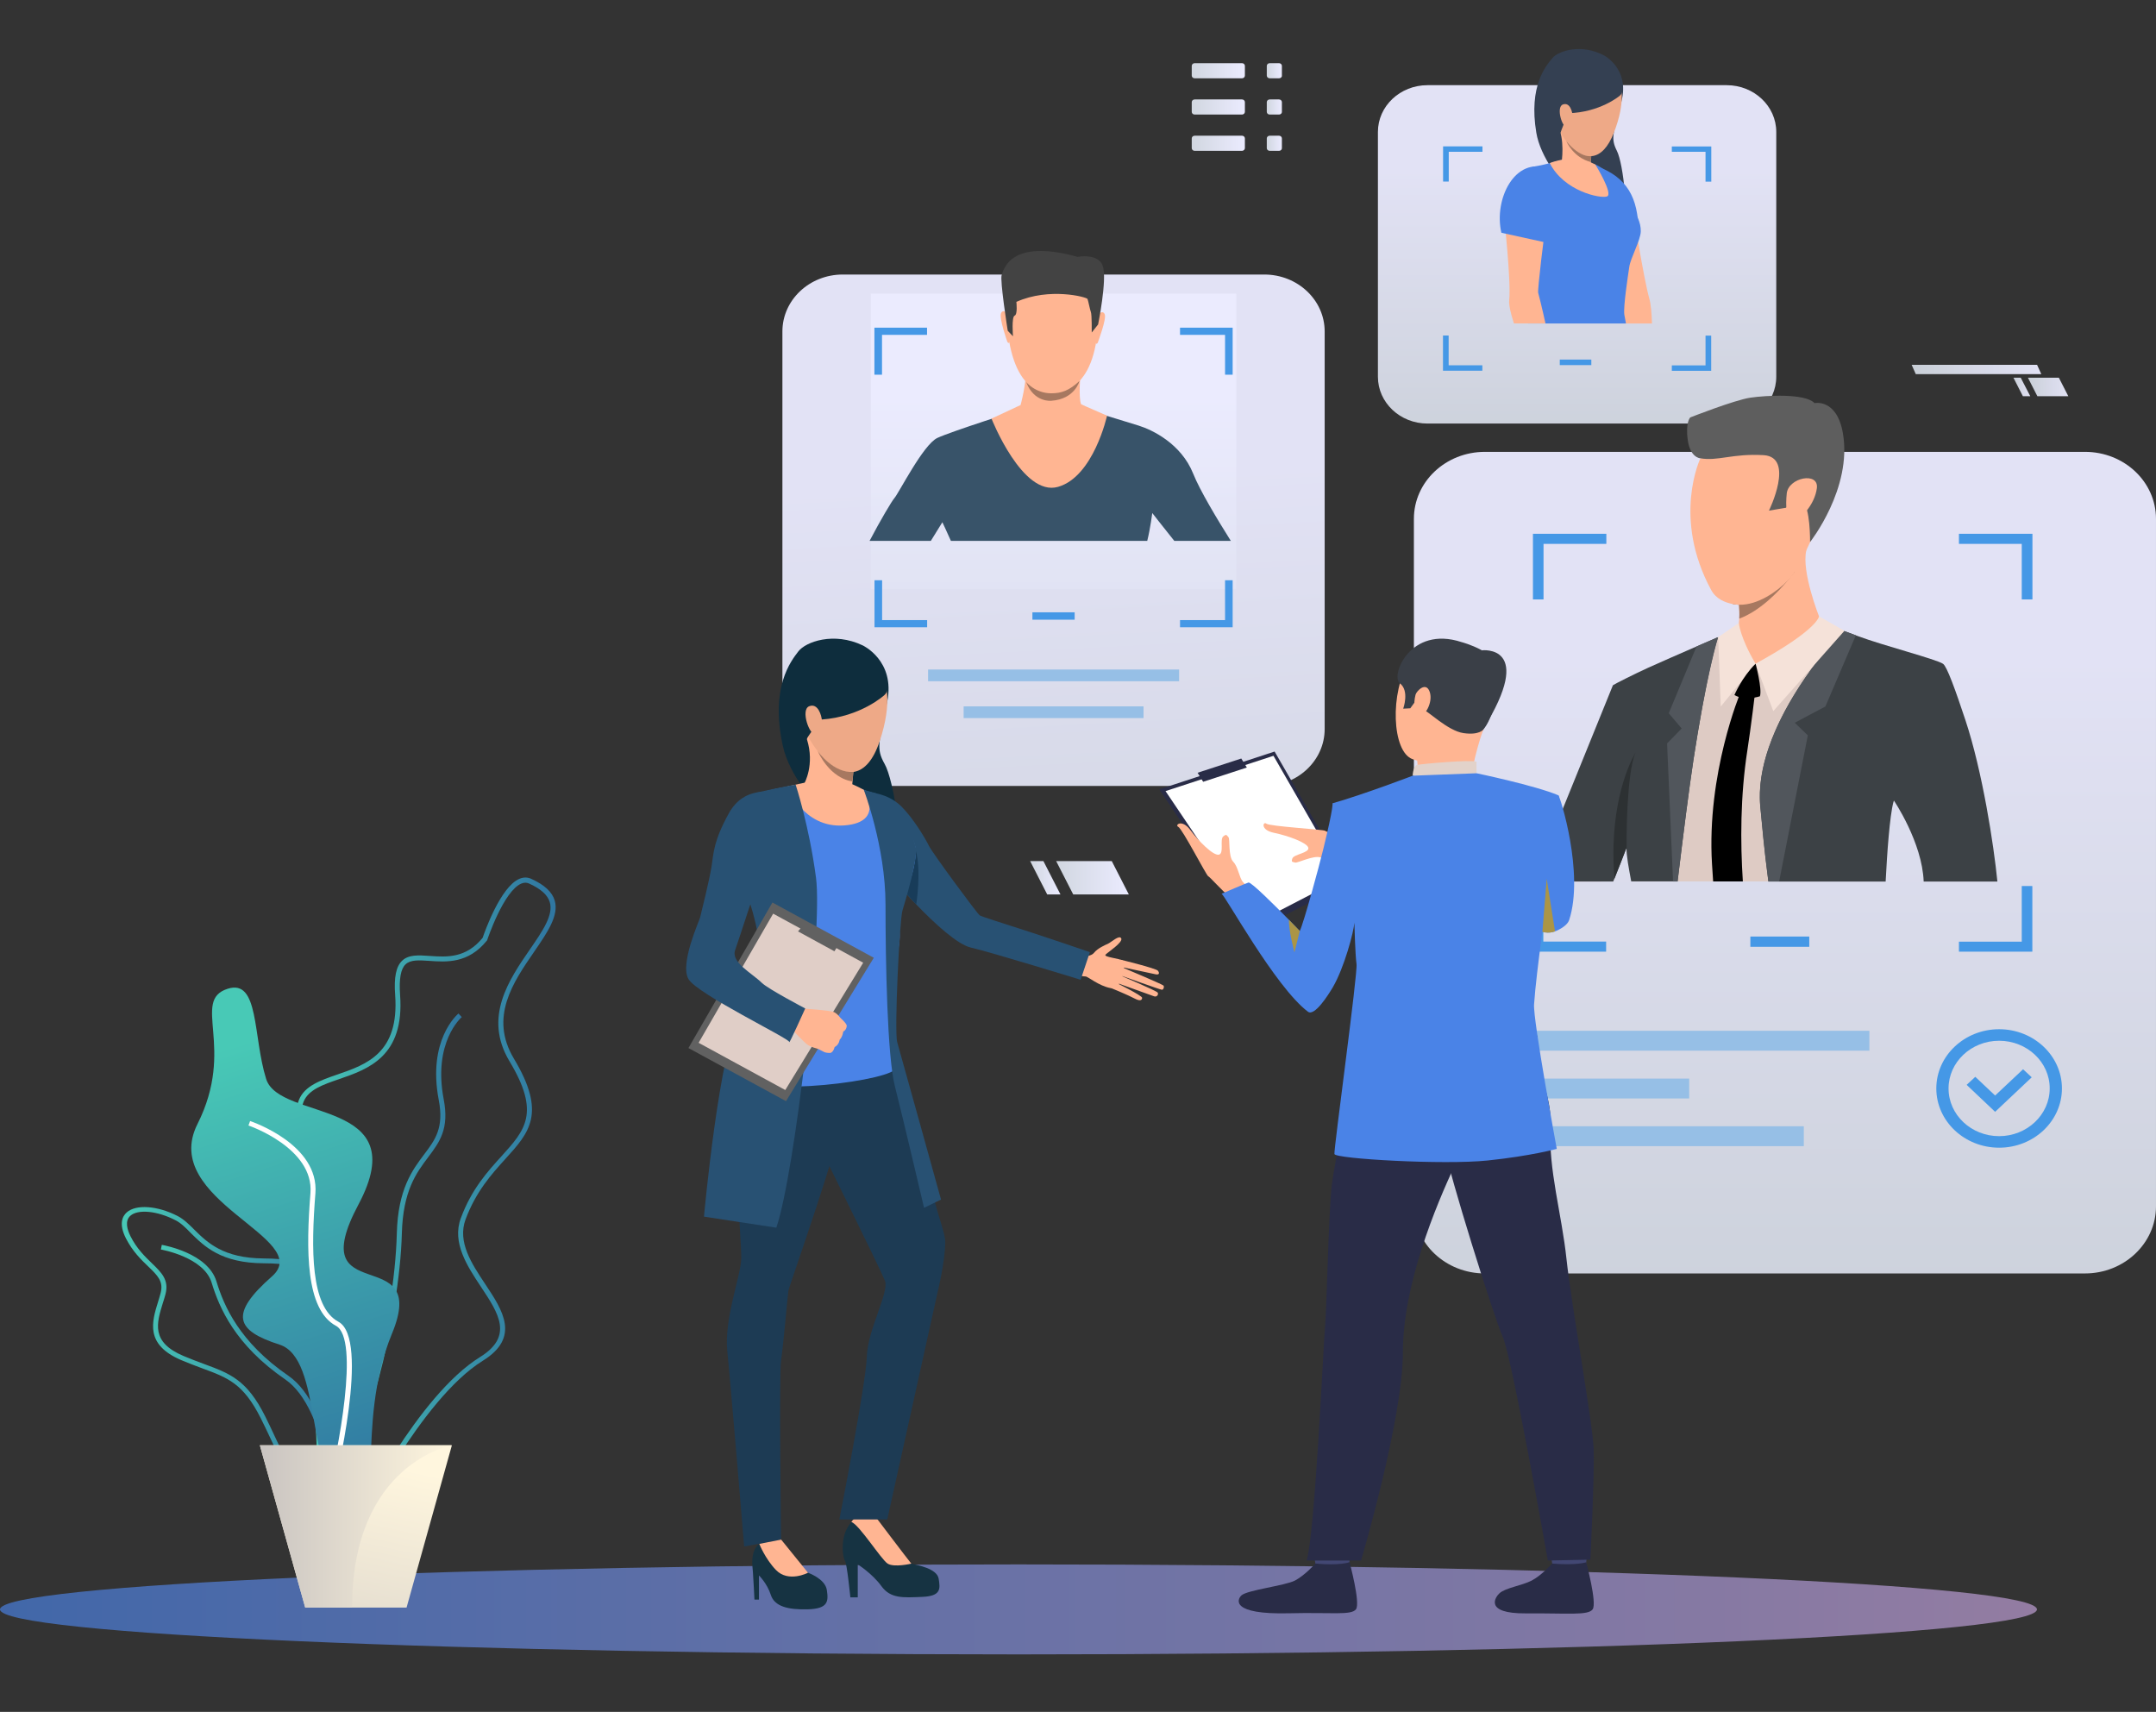 <svg width="364" height="289" viewBox="0 0 364 289" fill="none" xmlns="http://www.w3.org/2000/svg">
<rect x="0" y="0" width="364" height="289" fill="#333333" stroke="none"/>
<path opacity="0.95" d="M213.457 132.685H142.282C136.658 132.685 132.094 128.38 132.094 123.077V55.953C132.094 50.65 136.658 46.345 142.282 46.345H213.457C219.08 46.345 223.645 50.65 223.645 55.953V123.077C223.645 128.38 219.08 132.685 213.457 132.685Z" fill="url(#paint0_linear_2406_1688)"/>
<path d="M199.07 113.027H156.688V115.007H199.07V113.027Z" fill="#96BFE6"/>
<path d="M193.064 119.246H162.691V121.226H193.064V119.246Z" fill="#96BFE6"/>
<path opacity="0.95" d="M352.007 214.981H250.702C244.072 214.981 238.709 209.923 238.709 203.671V87.591C238.709 81.338 244.072 76.281 250.702 76.281H352.007C358.636 76.281 363.999 81.338 363.999 87.591V203.654C363.999 209.907 358.619 214.981 352.007 214.981Z" fill="url(#paint1_linear_2406_1688)"/>
<path d="M305.46 158.103H295.516V159.838H305.46V158.103Z" fill="#4598E6"/>
<path d="M315.612 174.013H257.783V177.369H315.612V174.013Z" fill="#96BFE6"/>
<path d="M304.539 190.134H257.783V193.49H304.539V190.134Z" fill="#96BFE6"/>
<path d="M285.188 182.083H257.783V185.439H285.188V182.083Z" fill="#96BFE6"/>
<path d="M330.73 90.113V91.815H341.334V101.194H343.139V90.113H330.73ZM258.791 101.194H260.596V91.815H271.2V90.113H258.808V101.194H258.791ZM341.334 149.593V158.972H330.73V160.658H343.122V149.577H341.334V149.593ZM260.578 149.593H258.773V160.658H271.165V158.955H260.561V149.593H260.578Z" fill="#4598E6"/>
<path d="M337.514 193.751C331.666 193.751 326.91 189.266 326.91 183.75C326.91 178.234 331.666 173.75 337.514 173.75C343.363 173.75 348.119 178.234 348.119 183.75C348.119 189.266 343.363 193.751 337.514 193.751ZM337.514 175.697C332.794 175.697 328.975 179.315 328.975 183.75C328.975 188.202 332.811 191.803 337.514 191.803C342.218 191.803 346.053 188.186 346.053 183.75C346.071 179.315 342.235 175.697 337.514 175.697Z" fill="#4598E6"/>
<path d="M336.839 187.695L332.031 183.144L333.489 181.786L336.839 184.945L341.56 180.509L343.017 181.868L336.839 187.695Z" fill="#4598E6"/>
<path d="M343.902 271.696C343.902 275.886 266.912 279.29 171.96 279.29C76.99 279.274 0 275.886 0 271.696C0 267.506 76.99 264.101 171.942 264.101C266.912 264.101 343.902 267.489 343.902 271.696Z" fill="url(#paint2_linear_2406_1688)" fill-opacity="0.66"/>
<path opacity="0.95" d="M208.719 49.572H147.02V99.493H208.719V49.572Z" fill="url(#paint3_linear_2406_1688)"/>
<path d="M201.448 79.965C199.417 74.891 194.541 72.566 192.232 71.846C191.417 71.584 189.941 71.142 188.397 70.668C185.62 69.817 182.565 68.9 182.565 68.9H172.967C172.967 68.9 169.635 69.947 166.112 71.126C162.849 72.206 159.43 73.385 158.267 73.925C155.855 75.054 151.794 83.189 150.978 84.122C150.561 84.597 148.67 87.772 146.812 91.307H157.156C158.25 89.54 159.1 88.165 159.1 88.165C159.1 88.165 159.76 89.523 160.541 91.307H193.69C194.211 89.229 194.541 86.61 194.541 86.61C194.541 86.61 196.311 88.885 198.255 91.307H207.8C205.475 87.608 202.594 82.829 201.448 79.965Z" fill="#385369"/>
<path d="M178.903 44.005C178.903 44.005 186.418 45.118 185.272 56.199C184.127 67.28 177.497 66.363 177.063 66.363C176.612 66.347 170.416 66.559 169.93 53.04C169.93 53.04 169.722 43.039 178.903 44.005Z" fill="#FFB592"/>
<path d="M185.394 53.073C185.394 53.073 186.21 52.238 186.522 53.089C186.817 53.924 185.394 57.672 185.342 57.836C185.342 57.836 185.186 58.163 184.995 57.983C184.804 57.803 185.394 53.073 185.394 53.073Z" fill="#FFB592"/>
<path d="M170.121 52.928C170.121 52.928 169.323 52.077 168.993 52.911C168.681 53.746 170 57.511 170.069 57.691C170.069 57.691 170.208 58.018 170.416 57.838C170.625 57.674 170.121 52.928 170.121 52.928Z" fill="#FFB592"/>
<path d="M185.394 54.775L184.318 56.134C184.318 56.134 184.353 53.155 184.179 52.697C184.005 52.238 183.745 50.814 183.606 50.471C183.467 50.143 177.15 48.474 171.596 50.962C171.596 50.962 171.839 53.106 171.301 53.286C170.763 53.482 171.023 56.772 171.023 56.772L170.138 55.839C170.138 55.839 168.785 47.312 169.114 46.428C169.444 45.544 170.52 40.191 181.94 43.367C181.94 43.367 185.498 42.663 186.21 44.971C186.921 47.279 185.394 54.775 185.394 54.775Z" fill="#434343"/>
<path d="M183.503 68.687C183.503 68.671 182.531 68.246 182.531 68.246C182.062 67.263 182.409 63.09 182.409 63.09C182.409 63.09 172.846 60.798 173.124 62.55C173.402 64.301 172.308 68.376 172.308 68.376L167.396 70.668C167.396 70.668 172.621 83.909 178.626 82.191C184.631 80.489 186.904 70.177 186.904 70.177L183.503 68.687Z" fill="#FFB592"/>
<path d="M173.262 64.514C173.262 64.514 174.806 66.397 177.479 66.397C179.232 66.397 180.499 65.938 182.252 64.318C182.252 64.318 181.488 67.379 177.497 67.657C177.497 67.657 174.581 68.001 173.262 64.514Z" fill="#A77860"/>
<path d="M145.65 108.954C145.65 108.954 151.169 111.507 149.798 118.431C148.427 125.355 147.837 126.287 149.364 128.988C150.892 131.689 152.697 143.244 151.326 145.421C149.954 147.615 134.317 135.813 132.165 125.911C129.995 116.009 133.536 111.606 134.786 109.969C136.035 108.332 140.791 106.63 145.65 108.954Z" fill="#0E2D3D"/>
<path d="M143.566 269.664H144.816V264.099C144.816 264.099 147.263 265.638 148.808 267.766C150.352 269.894 152.47 269.714 155.68 269.583C158.909 269.452 158.752 268.224 158.475 266.506C158.18 264.787 154.917 264.23 153.858 263.969C152.799 263.69 150.404 259.795 149.623 258.845C148.565 257.552 148.009 256.308 148.009 256.308C148.009 256.308 147.402 254.001 144.434 256.308C141.449 258.616 142.317 263.068 142.646 263.477C142.994 263.87 143.566 269.664 143.566 269.664Z" fill="#163342"/>
<path d="M149.867 263.97C150.978 264.658 153.859 263.97 153.859 263.97C153.043 262.972 148.01 256.31 148.01 256.31C144.955 254.624 143.74 256.948 143.74 256.948C145.007 257.292 148.773 263.283 149.867 263.97Z" fill="#FFB592"/>
<path d="M182.027 161.36C182.027 161.36 184.023 161.72 184.717 160.836C185.307 160.083 186.626 159.51 187.043 159.33C187.598 159.085 188.986 157.759 189.299 158.414C189.629 159.068 187.112 160.705 186.661 161.147C186.21 161.589 189.125 161.785 189.611 162.211C190.115 162.637 189.49 167.17 187.511 166.81C185.533 166.45 183.658 164.846 183.294 164.846C182.929 164.846 181.836 164.65 181.836 164.65L182.027 161.36Z" fill="#FFB592"/>
<path d="M189.194 162.011C189.194 162.011 195.182 163.468 195.494 163.877C195.807 164.286 195.703 164.597 195.13 164.483C194.557 164.368 189.298 163.239 189.298 163.239C189.298 163.239 196.067 166.087 196.414 166.365C196.605 166.529 196.449 167.134 196.137 167.085C195.824 167.052 188.934 164.581 188.934 164.581C188.934 164.581 195.251 167.249 195.46 167.576C195.633 167.855 195.338 168.362 194.852 168.198C194.366 168.035 188.344 165.858 188.344 165.858C188.344 165.858 192.822 168.067 192.822 168.444C192.822 168.673 192.718 169.18 191.572 168.575C190.444 167.969 187.598 166.807 187.598 166.807L189.194 162.011Z" fill="#FFB592"/>
<path d="M127.374 270.041H128.138V265.966C128.138 265.966 129.509 267.292 130.134 269.239C130.759 271.187 132.997 271.776 136.417 271.678C139.836 271.58 139.888 270.32 139.593 268.405C139.298 266.506 136.417 265.508 136.417 265.508C135.115 264.411 131.887 259.91 131.887 259.91C131.887 259.91 129.821 259.386 128.19 260.63C126.559 261.858 127.079 264.656 127.114 265.377C127.183 266.097 127.374 270.041 127.374 270.041Z" fill="#163342"/>
<path d="M129.717 172.786C129.717 172.786 125.656 177.778 124.545 183.703C123.434 189.628 125.205 209.499 125.152 212.412C125.1 215.342 122.219 222.626 122.792 228.125C123.365 233.641 125.638 261.074 125.638 261.074L131.869 259.911C131.869 259.911 131.505 231.939 131.869 229.631C132.234 227.323 132.963 218.878 133.101 217.928C133.24 216.979 142.265 191.969 142.265 187.697C142.282 183.425 139.54 165.83 129.717 172.786Z" fill="#1D3B54"/>
<path d="M150.162 174.749C150.162 174.749 156.844 198.81 157.642 202.149C158.441 205.488 159.586 208.238 159.586 209.645C159.586 212.935 158.285 218.206 158.285 218.206L149.798 256.506H141.71C141.71 256.506 146.222 233.526 146.344 229.041C146.465 224.54 150.145 218.14 149.416 216.242C148.687 214.343 137.805 192.361 137.805 192.361C137.805 192.361 129.561 167.76 150.162 174.749Z" fill="#1D3B54"/>
<path d="M136.416 265.509L131.886 259.912L128.189 260.632C128.189 260.632 129.179 263.136 130.984 265.018C133.101 267.244 136.416 265.509 136.416 265.509Z" fill="#FFB592"/>
<path d="M147.403 133.847C147.403 133.847 150.162 134.093 152.245 136.204C154.328 138.316 156.289 141.671 156.827 142.784C157.365 143.913 165.019 154.307 165.418 154.536C165.817 154.765 169.653 155.976 172.204 156.795C176.126 158.039 184.006 160.739 184.006 160.739L182.444 165.404C182.444 165.404 167.622 160.838 163.925 159.97C159.395 158.923 148.947 146.287 148.947 146.287C148.947 146.287 141.155 137.677 147.403 133.847Z" fill="#285173"/>
<path d="M142.595 132.031C142.595 132.031 146.17 133.618 147.402 133.848C148.634 134.077 153.459 139.969 154.292 142.13C155.143 144.274 154.292 147.515 152.557 151.296C150.821 155.077 152.453 156.353 151.672 160.134C150.873 163.915 151.134 178.09 151.29 180.201C151.446 182.312 128.085 185.488 123.469 181.658C123.469 181.658 126.593 168.891 130.29 165.241C131.088 164.455 131.001 159.201 130.463 157.892C129.925 156.582 123.764 146.811 123.764 146.811C123.764 146.811 123.313 136.892 126.003 134.928C128.328 133.226 134.68 132.62 135.826 132.244C136.954 131.867 140.269 131.703 142.595 132.031Z" fill="#4A83E7"/>
<path d="M144.296 128.132C144.296 128.132 144.191 129.065 144.07 130.309C144.018 130.8 143.966 131.357 143.931 131.913C143.792 133.599 143.671 135.4 143.74 136.316C143.74 136.316 140.026 139.819 135.809 132.224C135.809 132.224 137.579 129.098 136.242 124.826C134.906 120.57 144.296 128.132 144.296 128.132Z" fill="#FFB592"/>
<path d="M154.69 152.687C154.69 152.687 155.576 147.09 154.638 143.685C154.638 143.685 154.638 146.615 152.938 150.772L154.69 152.687Z" fill="#183C59"/>
<path d="M132.963 132.767C132.963 132.767 135.514 139.87 142.526 139.347C149.538 138.823 145.841 133.34 145.841 133.34C145.841 133.34 144.088 132.39 143.602 132.308C143.116 132.227 135.861 132.128 135.861 132.128L132.963 132.767Z" fill="#FFB592"/>
<path d="M145.84 133.355C145.84 133.355 149.502 142.93 149.502 152.685C149.502 162.44 149.797 178.334 151.081 183.358C152.366 188.383 156.01 203.9 156.01 203.9L158.874 202.509C158.874 202.509 152.001 177.728 151.48 175.944C150.96 174.16 151.88 155.288 152.366 153.7C152.852 152.112 154.952 145.091 154.622 143.127C154.205 140.671 151.775 137.021 147.836 133.895L145.84 133.355Z" fill="#285173"/>
<path d="M134.333 132.472C134.333 132.472 136.606 139.363 137.769 148.185C138.932 157.007 134.229 197.959 131.07 207.256L118.852 205.39C118.852 205.39 121.49 176.452 125.048 171.182C128.605 165.911 129.751 161.247 125.898 150.264C122.045 139.265 127.581 133.831 127.581 133.831C127.581 133.831 133.274 132.587 134.333 132.472Z" fill="#285173"/>
<path d="M147.523 161.688L132.701 185.896L116.23 176.927L130.41 152.359L147.523 161.688Z" fill="#616161"/>
<path d="M145.736 162.524L132.58 184.015L117.949 176.044L130.532 154.242L145.736 162.524Z" fill="#E0CEC7"/>
<path d="M140.876 160.593L141.814 159.087L135.895 155.863L134.732 157.238L140.876 160.593Z" fill="#616161"/>
<path d="M140.183 177.76C140.183 177.76 139.506 177.76 139.211 177.629C139.211 177.629 138.69 177.351 138.308 177.171C138.187 177.122 138.083 177.073 138.013 177.04C137.718 176.942 137.024 176.811 136.364 176.385C135.705 175.96 133.396 173.423 133.396 173.423L134.49 171.852L135.288 170.248C135.288 170.248 140.165 170.542 140.825 170.87C140.894 170.902 140.946 170.935 140.998 170.968C141.519 171.295 141.779 171.753 142.022 171.966C142.109 172.048 142.994 172.85 142.959 173.194C142.925 173.668 142.682 173.996 142.369 174.143C142.369 174.143 142.248 175.076 141.762 175.518C141.762 175.518 141.675 176.385 140.911 176.762C140.911 176.762 140.721 177.629 140.183 177.76Z" fill="#FFB592"/>
<path d="M130.133 133.846C130.133 133.846 125.638 132.635 123.052 137.3C120.466 141.981 120.484 143.978 120.136 146.253C119.807 148.413 118.349 154.289 118.193 154.911C118.036 155.517 114.722 162.768 116.249 165.305C117.776 167.858 133.361 175.355 133.257 175.911C133.153 176.468 135.947 170.248 135.947 170.248C135.947 170.248 129.647 166.942 128.606 165.91C126.923 164.257 123.399 162.473 124.111 160.411C124.961 157.988 127.53 149.854 128.12 148.659C128.745 147.464 133.934 135.368 130.133 133.846Z" fill="#285173"/>
<path d="M144.852 109.721C144.852 109.721 152.87 112.094 148.514 125.139C144.157 138.184 133.223 123.633 134.369 115.679C135.514 107.74 144.852 109.721 144.852 109.721Z" fill="#EEA987"/>
<path d="M149.329 117.33C149.329 117.33 145.354 121.013 138.69 121.471C138.69 121.471 136.121 124.303 135.93 125.416C135.93 125.416 129.977 115.857 137.301 110.128C144.608 104.399 152.019 114.973 149.329 117.33Z" fill="#0E2D3D"/>
<path d="M138.777 121.734C138.724 120.785 138.1 118.624 136.607 119.23C135.114 119.836 136.694 124.238 137.683 123.96C137.683 123.96 138.898 123.977 138.777 121.734Z" fill="#EEA987"/>
<path d="M144.071 130.311C144.019 130.802 143.967 131.359 143.932 131.915C143.932 131.915 140.392 131.719 138.031 126.759C138.17 126.972 140.773 130.573 144.071 130.311Z" fill="#A77860"/>
<path d="M56.337 249.566C61.475 246.162 67.48 222.412 67.844 208.27C68.035 201.019 70.291 198.008 72.305 195.34C74.214 192.786 75.88 190.593 74.908 185.552C73.068 175.911 77.911 171.737 77.963 171.705L77.407 171.099C77.199 171.279 72.148 175.568 74.075 185.699C74.978 190.413 73.485 192.394 71.611 194.881C69.632 197.5 67.185 200.757 66.994 208.254C66.612 223.427 60.468 245.851 55.852 248.911L56.337 249.566Z" fill="url(#paint4_linear_2406_1688)"/>
<path d="M45.577 242.645C45.091 241.614 44.587 240.534 44.014 239.404C41.081 233.561 38.478 232.596 34.174 231.008C33.115 230.615 31.935 230.173 30.616 229.617C24.455 226.998 25.635 223.151 26.694 219.747C26.832 219.272 26.989 218.798 27.11 218.323C27.648 216.326 26.607 215.328 25.027 213.805C23.847 212.676 22.389 211.268 21.261 209.059C20.029 206.636 20.654 205.327 21.4 204.672C22.962 203.281 26.572 203.526 29.974 205.278C31.032 205.818 31.9 206.685 32.82 207.602C34.99 209.746 37.697 212.414 44.535 212.447C48.44 212.463 50.575 212.971 51.668 214.149C52.918 215.475 52.692 217.472 52.363 220.221C52.241 221.171 52.12 222.251 52.05 223.43C51.582 230.386 55.938 235.411 55.99 235.46C58.593 238.39 61.804 244.446 60.416 248.194C59.843 249.765 58.541 250.747 56.563 251.124C55.782 251.271 55.053 251.353 54.393 251.353C49.638 251.32 47.885 247.588 45.577 242.645ZM29.592 205.982C26.555 204.41 23.292 204.099 22.008 205.245C21.036 206.113 21.487 207.618 22.042 208.715C23.101 210.81 24.455 212.103 25.635 213.249C27.284 214.837 28.585 216.097 27.926 218.536C27.804 219.01 27.648 219.501 27.492 219.976C26.451 223.364 25.444 226.556 30.946 228.896C32.23 229.437 33.41 229.878 34.469 230.271C38.825 231.875 41.689 232.939 44.761 239.077C45.334 240.223 45.837 241.287 46.323 242.334C48.978 248.014 50.592 251.451 56.389 250.338C58.055 250.027 59.131 249.209 59.617 247.932C60.832 244.642 57.916 238.881 55.348 235.984C55.157 235.771 50.731 230.68 51.217 223.38C51.304 222.202 51.425 221.105 51.547 220.14C51.842 217.586 52.068 215.753 51.061 214.689C50.141 213.723 48.128 213.282 44.553 213.265C37.35 213.232 34.521 210.434 32.23 208.175C31.328 207.242 30.547 206.456 29.592 205.982Z" fill="url(#paint5_linear_2406_1688)"/>
<path d="M56.493 255.951L57.344 255.902C57.309 255.149 56.233 237.422 48.683 232.25C40.404 226.554 37.801 220.449 36.551 216.341C35.094 211.512 27.631 210.219 27.318 210.154L27.162 210.939C27.232 210.956 34.417 212.2 35.736 216.554C37.02 220.776 39.693 227.062 48.18 232.889C55.4 237.864 56.493 255.771 56.493 255.951Z" fill="url(#paint6_linear_2406_1688)"/>
<path d="M55.053 259.928C53.282 259.093 53.334 255.737 53.438 250.663C53.56 244.247 53.733 235.474 50.176 227.389C46.392 218.812 49.759 216.308 53.022 213.869C56.667 211.152 60.12 208.582 53.508 197.01C50.471 191.691 49.499 188.09 50.471 185.684C51.425 183.31 54.115 182.377 56.962 181.395C61.873 179.709 67.427 177.778 66.716 167.99C66.49 164.995 66.872 163.145 67.896 162.18C69.007 161.132 70.638 161.247 72.547 161.377C75.411 161.574 78.656 161.803 81.485 158.317C81.78 157.449 84.488 149.691 87.716 148.349C88.393 148.071 89.07 148.071 89.694 148.365C91.933 149.38 93.218 150.575 93.651 152.015C94.398 154.536 92.437 157.384 90.18 160.674C86.623 165.846 82.579 171.722 86.761 178.711C92.298 187.942 89.382 191.183 85.321 195.652C82.995 198.221 80.374 201.118 78.604 205.849C77.198 209.662 79.611 213.296 81.936 216.799C84.87 221.202 87.889 225.768 81.52 229.713C70.985 236.244 60.572 257.587 60.468 257.8L60.433 257.882L60.346 257.947C58.402 259.387 56.996 260.059 55.92 260.059C55.608 260.124 55.33 260.059 55.053 259.928ZM81.051 229.091C86.727 225.572 84.175 221.725 81.225 217.273C78.899 213.771 76.261 209.793 77.806 205.636C79.611 200.758 82.301 197.796 84.679 195.177C88.653 190.79 91.274 187.893 86.015 179.153C81.572 171.738 85.946 165.388 89.451 160.297C91.603 157.171 93.478 154.454 92.818 152.293C92.454 151.082 91.308 150.051 89.313 149.151C88.913 148.971 88.497 148.971 88.046 149.151C85.043 150.378 82.284 158.595 82.266 158.677L82.249 158.742L82.197 158.791C79.073 162.671 75.411 162.425 72.478 162.212C70.725 162.098 69.336 161.999 68.486 162.785C67.653 163.554 67.358 165.257 67.549 167.974C68.312 178.367 62.168 180.479 57.239 182.181C54.462 183.13 52.085 183.965 51.252 185.995C50.384 188.171 51.321 191.56 54.237 196.65C61.196 208.828 57.309 211.725 53.525 214.524C50.367 216.864 47.399 219.074 50.939 227.094C54.567 235.327 54.393 244.198 54.272 250.68C54.185 255.099 54.115 258.602 55.417 259.207C56.181 259.568 57.621 258.962 59.721 257.423C60.589 255.705 70.551 235.605 81.051 229.091Z" fill="url(#paint7_linear_2406_1688)"/>
<path d="M38.425 166.925C43.788 165.19 42.678 174.945 44.934 182.147C47.207 189.365 70.134 185.29 60.519 203.343C50.904 221.397 72.703 209.383 66.177 225.145C59.669 240.907 65.604 257.75 58.523 253.478C51.442 249.189 54.549 229.352 47.19 226.995C39.831 224.638 38.616 221.888 45.923 215.472C53.212 209.056 26.814 202.705 33.34 189.758C39.849 176.811 32.23 168.922 38.425 166.925Z" fill="url(#paint8_linear_2406_1688)"/>
<path d="M56.077 252.447C56.754 249.747 62.516 226.013 57.135 223.133C52.397 220.596 52.519 210.759 53.248 201.478C53.907 193.262 42.696 189.415 42.227 189.251L41.949 190.004C42.053 190.037 53.005 193.802 52.415 201.413C51.651 210.955 51.582 221.07 56.719 223.82C60.797 225.997 57.049 245.082 55.244 252.251L56.077 252.447Z" fill="white"/>
<path d="M76.295 243.986L68.641 271.385H51.529L43.875 243.986H76.295Z" fill="url(#paint9_linear_2406_1688)"/>
<path d="M76.295 243.986C76.295 243.986 59.443 246.965 59.443 271.385H51.529L43.875 243.986H76.295Z" fill="url(#paint10_linear_2406_1688)"/>
<path opacity="0.95" d="M291.522 71.504H241C236.384 71.504 232.635 67.968 232.635 63.614V22.27C232.635 17.916 236.384 14.38 241 14.38H291.522C296.139 14.38 299.888 17.916 299.888 22.27V63.598C299.888 67.968 296.156 71.504 291.522 71.504Z" fill="url(#paint11_linear_2406_1688)"/>
<path d="M268.666 60.703H263.338V61.636H268.666V60.703Z" fill="#4598E6"/>
<path d="M270.834 9.371C270.834 9.371 275.139 11.598 273.767 17.064C272.396 22.531 271.876 23.268 272.986 25.477C274.097 27.687 275.069 36.951 273.889 38.653C272.709 40.356 260.716 30.388 259.38 22.417C258.043 14.445 261.046 11.057 262.104 9.797C263.163 8.537 267.051 7.342 270.834 9.371Z" fill="#344052"/>
<path d="M278.905 54.612H274.306C274.08 52.467 273.872 50.978 273.924 50.765C273.994 50.405 269.342 38.915 268.908 37.949C268.475 37 266.774 34.447 266.548 32.057C266.323 29.651 269.637 28.685 269.637 28.685C274.115 29.438 275.642 35.281 275.642 35.281C275.642 35.281 277.517 47.132 278.471 50.471C278.714 51.322 278.853 52.828 278.905 54.612Z" fill="#FFB592"/>
<path d="M276.597 38.131L269.741 40.848C269.741 40.848 263.441 26.101 268.717 27.754C273.976 29.407 276.354 32.484 276.597 38.131Z" fill="#4A83E7"/>
<path d="M275.069 45.069C274.861 46.525 274.045 51.714 274.236 53.122C274.271 53.351 274.375 53.891 274.514 54.611H257.991C258.425 53.138 258.824 51.828 259.067 51.059C259.866 48.555 259.102 47.884 258.703 45.871C258.547 45.085 257.991 43.596 257.384 41.91C257.176 41.353 256.967 40.764 256.776 40.175C256.047 38.047 255.718 35.87 255.509 34.61C254.52 28.619 259.397 28.046 259.397 28.046C261.219 27.735 264.396 26.802 264.396 26.802L269.359 27.784C269.359 27.784 269.828 27.948 270.522 28.439C270.852 28.668 271.234 28.979 271.633 29.356C272.171 29.879 273.264 31.385 274.34 33.038C274.67 33.546 275 34.069 275.312 34.577C276.319 36.23 277.048 37.556 277.013 39.062C276.996 40.518 275.26 43.612 275.069 45.069Z" fill="#4A83E7"/>
<path d="M269.341 27.768C269.341 27.768 272.448 32.793 271.302 33.17C270.139 33.546 264.047 32.27 261.652 27.539C261.652 27.523 265.662 25.804 269.341 27.768Z" fill="#FFB592"/>
<path d="M268.908 30.061C268.908 30.061 266.149 31.157 263.632 27.524C263.632 27.524 264.309 23.399 262.886 21.009C261.463 18.62 269.099 23.874 269.099 23.874C269.099 23.874 268.978 24.365 268.839 25.085C268.769 25.461 268.7 25.887 268.648 26.345C268.613 26.722 268.578 27.131 268.561 27.524C268.544 28.473 268.613 29.39 268.908 30.061Z" fill="#FFB592"/>
<path d="M262.036 35.673C261.463 38.44 257.385 41.893 257.385 41.893C257.177 41.337 256.968 40.747 256.777 40.158C259.589 38.456 262.036 35.673 262.036 35.673Z" fill="#393D63"/>
<path d="M261.011 37.87C260.751 38.885 259.553 49.065 259.692 49.425C259.761 49.622 260.351 51.979 260.924 54.597H255.596C255.058 52.912 254.728 51.504 254.798 50.718C255.145 47.281 253.895 36.315 253.895 36.315C253.895 36.315 252.784 29.686 258.616 28.851C258.616 28.851 262.07 29.277 262.278 31.683C262.486 34.089 261.271 36.871 261.011 37.87Z" fill="#FFB592"/>
<path d="M253.479 39.292L260.716 40.88C260.716 40.88 266.461 30.355 261.289 28.44C255.822 26.411 252.16 33.547 253.479 39.292Z" fill="#4A83E7"/>
<path d="M270.174 9.959C270.174 9.959 276.474 12.136 272.482 22.382C268.49 32.628 260.35 20.631 261.583 14.345C262.798 8.044 270.174 9.959 270.174 9.959Z" fill="#EEA987"/>
<path d="M273.438 16.183C273.438 16.183 270.123 18.982 264.777 19.113C264.777 19.113 263.528 21.977 263.337 22.861C263.337 22.861 258.078 14.333 264.118 10.029C270.175 5.707 275.677 14.399 273.438 16.183Z" fill="#344052"/>
<path d="M265.506 19.712C265.506 18.959 265.089 17.208 263.875 17.634C262.66 18.059 263.753 21.627 264.551 21.447C264.551 21.447 265.506 21.513 265.506 19.712Z" fill="#EEA987"/>
<path d="M268.578 27.358C265.627 26.589 264.482 23.921 264.447 23.839C266.86 26.769 268.665 26.344 268.665 26.344C268.63 26.736 268.613 26.982 268.578 27.358Z" fill="#A77860"/>
<path d="M282.255 24.709V25.625H287.947V30.666H288.919V24.725H282.255V24.709ZM243.621 30.65H244.593V25.625H250.286V24.709H243.638V30.65H243.621ZM287.947 56.642V61.683H282.255V62.6H288.902V56.658H287.947V56.642ZM244.593 56.642H243.621V62.583H250.268V61.667H244.576V56.642H244.593Z" fill="#4598E6"/>
<path d="M181.436 103.371H174.303V104.615H181.436V103.371Z" fill="#4598E6"/>
<path d="M199.225 55.318V56.529H206.827V63.256H208.111V55.318H199.225ZM147.627 63.256H148.911V56.529H156.513V55.318H147.627V63.256ZM206.827 97.956V104.683H199.225V105.894H208.111V97.956H206.827ZM148.929 97.956H147.644V105.894H156.53V104.683H148.929V97.956Z" fill="#4598E6"/>
<path d="M337.029 148.808H331.007C330.903 148.579 330.816 148.383 330.729 148.219C328.942 144.242 319.726 135.108 319.726 135.108C319.726 135.108 319.726 135.108 319.726 135.125C319.726 135.125 319.726 135.125 319.726 135.141C319.726 135.141 319.726 135.141 319.726 135.158C319.726 135.174 319.708 135.19 319.708 135.19C319.708 135.207 319.691 135.239 319.691 135.272C319.691 135.288 319.674 135.305 319.674 135.321C319.674 135.338 319.656 135.354 319.656 135.354C319.275 136.68 317.418 143.309 316.498 148.808H275.712C275.625 148.301 275.504 147.81 275.382 147.368C275.018 146.009 274.757 144.651 274.601 143.391C274.601 143.325 274.584 143.26 274.584 143.21C274.549 142.981 274.532 142.752 274.497 142.523C274.15 139.069 274.41 136.418 274.428 136.156C274.306 136.385 273.49 139.233 272.414 142.752C271.824 144.684 271.147 146.811 270.488 148.825H260.855L272.935 115.942C273.195 115.745 276.337 114.321 278.628 113.29C280.953 112.243 283.782 110.704 286.316 109.395C287.618 108.724 288.85 108.118 289.909 107.66L290.065 107.594C291.818 106.841 292.998 106.334 292.998 106.334C293.033 106.334 293.311 106.301 293.762 106.268C296.209 106.039 303.828 105.368 306.379 105.237C306.588 105.221 306.761 105.221 306.9 105.205C307.021 105.205 307.108 105.205 307.16 105.205C307.473 105.221 309.052 105.745 311.117 106.481C311.204 106.514 311.274 106.53 311.36 106.563C311.465 106.596 311.551 106.629 311.655 106.661C311.829 106.727 312.02 106.792 312.193 106.858C312.558 106.989 312.94 107.136 313.322 107.283C313.46 107.332 313.582 107.381 313.721 107.431C317.851 108.969 322.572 110.884 323.7 111.653C324.447 112.161 326.755 116.269 329.445 121.343C332.343 130.034 335.867 142.605 337.029 148.808Z" fill="#DECBC4"/>
<path d="M307.109 104.058C307.005 109.23 296.383 112.062 296.383 112.062C296.383 112.062 291.94 106.808 292.999 106.317C293.416 106.12 293.589 105.335 293.641 104.451C293.693 103.616 293.641 102.7 293.589 102.11C293.554 101.75 293.52 101.505 293.52 101.505C293.52 101.505 295.03 99.999 296.973 98.198C300.34 95.056 304.974 91.029 304.992 92.633C304.992 92.715 304.974 92.813 304.957 92.944C304.124 96.529 307.109 104.058 307.109 104.058Z" fill="#FFB592"/>
<path d="M303.012 96.482C302.995 96.515 302.544 97.153 301.78 98.053C300.148 99.985 297.094 103.16 293.64 104.437C293.692 103.602 293.64 102.685 293.588 102.096C293.241 102.08 292.876 102.047 292.529 101.981C293.467 100.427 294.838 98.79 294.838 98.79L296.972 98.184L303.012 96.482Z" fill="#A77860"/>
<path d="M305.059 92.682C304.139 94.565 303.272 95.939 303.029 96.48C302.872 96.84 302.421 97.413 301.796 98.051C300.043 99.835 296.798 102.176 293.604 102.094C293.257 102.077 292.893 102.045 292.546 101.979C291.261 101.717 289.734 101.144 288.901 99.606C282.271 87.379 287.079 77.379 287.079 77.379C287.079 77.379 305.181 72.55 308.01 77.689C309.971 81.29 307.211 88.263 305.059 92.682Z" fill="#FFB592"/>
<path d="M287.045 77.364C287.045 77.364 285.361 77.282 284.945 74.27C284.528 71.308 285.361 70.473 285.361 70.473C285.361 70.473 292.842 67.527 295.514 67.134C298.187 66.741 304.8 66.381 306.344 68.051C306.344 68.051 310.11 67.232 311.134 73.108C312.766 82.438 305.598 91.506 305.598 91.506C305.598 91.506 305.667 85.4 304.227 84.598C302.804 83.796 301.571 85.711 301.571 85.711L298.656 86.202C298.656 86.202 303.081 77.184 297.771 76.84C292.46 76.529 290.082 77.888 287.045 77.364Z" fill="#5E5E5E"/>
<path d="M301.658 83.305C301.936 80.62 307.091 79.589 306.744 82.404C306.396 85.22 303.862 87.92 302.682 87.838C301.519 87.74 301.45 85.351 301.658 83.305Z" fill="#FFB592"/>
<path d="M331.824 121.57C330.14 116.496 328.7 112.486 328.04 112.06C326.912 111.291 317.974 108.983 313.739 107.412C313.6 107.363 313.462 107.314 313.34 107.264C312.958 107.117 312.576 106.986 312.212 106.839C312.021 106.773 311.847 106.708 311.674 106.642C311.57 106.61 311.483 106.577 311.379 106.544C311.292 106.512 311.223 106.479 311.136 106.462L311.119 106.479C310.737 106.872 308.776 108.983 306.432 112.126C302.042 118.002 296.332 127.528 297.217 136.317C297.494 139.132 297.841 143.192 298.432 147.742C298.466 148.102 298.518 148.462 298.57 148.822H318.356C318.599 144.059 319.033 137.79 319.675 135.368C319.675 135.351 319.692 135.335 319.692 135.335C319.692 135.319 319.692 135.302 319.71 135.286C319.71 135.253 319.727 135.237 319.727 135.204C319.727 135.188 319.744 135.171 319.744 135.171V135.155V135.139C319.744 135.139 324.534 142.193 324.777 148.822H337.221C336.614 142.651 334.705 130.261 331.824 121.57Z" fill="#3C4145"/>
<path d="M289.996 107.694C289.996 107.694 288.503 112.391 286.577 124.094C286.507 124.487 286.438 124.88 286.386 125.289C286.386 125.338 286.368 125.387 286.368 125.437C286.316 125.698 286.282 125.977 286.229 126.255C286.229 126.288 286.212 126.32 286.212 126.353C286.177 126.533 286.143 126.73 286.125 126.91C286.056 127.368 285.986 127.843 285.9 128.317C285.171 133.097 284.216 140.691 283.227 148.793H275.4C274.983 146.535 274.584 144.489 274.601 143.097C274.584 143.13 274.566 143.163 274.566 143.195C273.942 144.832 273.247 146.6 272.553 148.335C272.484 148.499 272.432 148.646 272.362 148.81H258.877L272.31 115.681C272.571 115.485 276.042 113.734 278.315 112.702C280.71 111.622 283.713 110.313 286.386 109.151C287.67 108.594 288.868 108.07 289.892 107.628L289.996 107.694Z" fill="#3C4145"/>
<path d="M308.185 119.265L303.013 122.014L305.217 124.142L300.375 148.808H298.553C297.876 143.816 297.494 139.348 297.199 136.303C295.845 122.702 310.233 107.382 311.118 106.449C311.813 106.694 312.559 106.973 313.323 107.251L308.185 119.265Z" fill="#51565C"/>
<path d="M290.083 107.562C290.083 107.562 288.156 113.504 285.9 128.333C285.171 133.112 284.199 140.707 283.227 148.809H282.464L281.457 125.501L283.922 122.98L281.735 120.411L286.421 109.15C287.705 108.593 288.903 108.069 289.927 107.627L290.083 107.562Z" fill="#51565C"/>
<path d="M311.395 106.498L307.109 104.042C307.109 104.042 306.987 106.252 296.383 112.046L299.385 120.05L311.395 106.498Z" fill="#F5E2D9"/>
<path d="M293.571 105.171C293.571 105.171 293.744 107.561 296.399 112.062L290.516 119.28L290.082 107.561L293.571 105.171Z" fill="#F5E2D9"/>
<path d="M296.399 112.046C296.399 112.046 297.545 116.335 297.128 117.546C297.128 117.546 294.629 118.397 292.824 117.333C292.824 117.333 294.091 114.322 296.399 112.046Z" fill="black"/>
<path d="M295.011 126.662C293.814 134.371 293.814 142.178 294.248 148.807H289.232C289.163 147.874 289.093 146.892 289.041 145.877C288.104 130.59 293.831 116.939 293.831 116.939L296.383 116.333C296.4 116.35 295.567 123.093 295.011 126.662Z" fill="black"/>
<path d="M274.774 136.172C274.584 139.839 274.618 143.096 274.618 143.096C274.618 143.112 274.618 143.21 274.601 143.374C274.601 143.309 274.584 143.243 274.584 143.194C273.959 144.831 273.264 146.598 272.57 148.333C272.414 146.337 272.362 144.471 272.414 142.736C272.692 132.457 276.128 127.072 276.128 127.072C275.33 128.856 274.965 132.702 274.774 136.172Z" fill="#2D3133"/>
<path d="M227.861 148.854L211.825 157.169L195.719 133.256L215.192 126.873L227.861 148.854Z" fill="#292C47"/>
<path d="M226.837 148.135L211.842 155.909L196.777 133.551L215.001 127.593L226.837 148.135Z" fill="white"/>
<path d="M232.34 143.943C232.34 143.943 229.546 142.683 228.331 142.028C227.098 141.373 223.957 140.473 223.697 140.244C223.436 140.031 214.359 139.507 213.804 139.049C213.249 138.607 212.711 140.097 215.071 140.588C217.431 141.079 220.711 142.257 220.885 143.125C221.059 143.992 218.473 144.205 218.195 144.909C217.935 145.629 218.264 145.465 218.646 145.613C219.011 145.76 221.735 144.352 222.933 144.745C224.131 145.154 225.953 144.598 226.873 144.892C227.793 145.187 232.253 146.595 232.253 146.595L232.34 143.943Z" fill="#FFB592"/>
<path d="M211.044 154.157C211.044 154.157 208.701 152.16 207.556 151.342C206.428 150.507 204.293 148.052 203.98 147.921C203.668 147.773 199.607 139.901 198.93 139.59C198.27 139.279 199.555 138.215 200.961 140.113C202.366 142.012 204.831 144.467 205.768 144.287C206.705 144.107 205.907 141.717 206.514 141.21C207.122 140.703 207.104 141.063 207.4 141.325C207.695 141.603 207.33 144.565 208.198 145.466C209.066 146.366 209.222 148.215 209.864 148.919C210.524 149.623 213.665 153.028 213.665 153.028L211.044 154.157Z" fill="#FFB592"/>
<path d="M261.549 260.564C261.549 260.564 262.052 263.887 262.122 264.378C262.191 264.869 267.762 264.084 267.762 264.084L268.213 260.123C268.213 260.139 262.243 260.09 261.549 260.564Z" fill="#424773"/>
<path d="M262.053 263.954C262.053 263.954 260.283 265.951 258.582 266.835C256.864 267.703 254.191 268.046 253.167 268.963C252.438 269.618 250.512 272.417 257.61 272.367C264.709 272.318 268.128 272.76 268.891 271.68C269.655 270.6 267.798 263.742 267.798 263.742C267.798 263.742 266.114 264.298 262.053 263.954Z" fill="#292C47"/>
<path d="M221.562 260.564C221.562 260.564 222.066 263.887 222.135 264.378C222.205 264.869 227.776 264.084 227.776 264.084L228.227 260.123C228.227 260.139 222.257 260.09 221.562 260.564Z" fill="#424773"/>
<path d="M222.083 263.953C222.083 263.953 220.313 265.95 218.612 266.834C216.894 267.701 210.611 268.422 209.604 269.322C208.876 269.977 207.661 272.595 217.658 272.35C224.756 272.17 228.175 272.743 228.939 271.662C229.702 270.582 227.845 263.724 227.845 263.724C227.845 263.724 226.231 264.346 222.083 263.953Z" fill="#292C47"/>
<path d="M256.915 175.238C256.915 175.238 262.156 183.094 261.774 190.198C261.375 197.302 263.684 205.06 264.465 212.474C265.35 220.74 268.942 240.316 269.064 244.752C269.203 249.171 268.508 263.296 268.508 263.296L261.323 263.444C261.323 263.444 255.283 229.219 253.721 225.716C252.159 222.23 244.401 197.318 244.141 194.535C243.863 191.736 256.915 175.238 256.915 175.238Z" fill="#292C47"/>
<path d="M229.32 176.302C229.32 176.302 225.363 195.764 224.842 200.117C224.321 204.471 223.974 221.15 223.714 223.867C223.454 226.584 221.978 259.418 220.59 263.444H229.788C229.788 263.444 236.852 239.58 236.852 228.286C236.852 216.993 242.302 203.735 245.825 196.287C249.348 188.84 257.401 188.66 259.571 174.846C259.553 174.829 232.253 171.916 229.32 176.302Z" fill="#292C47"/>
<path d="M248.168 109.18C248.168 109.18 241.139 106.708 237.893 111.749C234.648 116.807 234.96 126.922 238.501 128.166C242.041 129.41 247.37 128.755 249.192 125.596C251.014 122.437 252.646 117.871 252.576 114.81C252.489 111.766 250.025 110.063 248.168 109.18Z" fill="#FFB592"/>
<path d="M239.263 128.394C239.263 128.394 239.558 130.178 239.073 131.062C238.587 131.946 248.184 131.962 248.184 131.962C248.184 131.962 248.965 127.166 250.44 123.107C251.933 119.064 239.263 128.394 239.263 128.394Z" fill="#FFB592"/>
<path d="M250.459 123.125C250.459 123.125 249.799 124.156 247.092 123.763C244.384 123.37 241.087 119.966 239.959 119.589C238.83 119.213 238.813 118.591 238.813 118.591L238.101 119.573L236.904 119.638C236.904 119.638 237.997 116.61 236.349 115.366C234.7 114.122 238.067 105.546 246.745 108.394C246.745 108.394 253.409 110.129 253.166 113.697C252.923 117.265 251.951 121.341 250.459 123.125Z" fill="#3A3F47"/>
<path d="M238.5 130.965C238.5 130.965 238.535 129.279 239.333 129.115C240.149 128.952 248.289 128.215 249.278 128.592V130.556C249.295 130.556 247.369 131.669 238.5 130.965Z" fill="#E2D2CA"/>
<path d="M238.986 117.281C239.142 116.675 240.756 114.973 241.381 116.806C242.006 118.639 240.444 121.111 239.576 120.898C238.708 120.685 238.604 118.803 238.986 117.281Z" fill="#FFB592"/>
<path d="M206.218 150.9C206.218 150.884 206.218 150.884 206.218 150.9C206.167 150.916 206.167 150.916 206.218 150.9Z" fill="#323657"/>
<path d="M262.833 193.949C262.833 193.949 258.512 195.144 251.153 195.913C243.794 196.683 225.397 195.635 225.293 194.817C225.171 193.998 229.25 164.291 229.024 162.752C228.799 161.23 228.66 155.763 228.66 155.763C228.573 157.253 226.959 163.358 225.015 166.68C224.304 167.875 221.943 171.656 220.815 170.789C215.313 166.648 206.774 151.017 206.236 150.886C206.688 150.706 210.28 149.134 210.783 148.987C211.217 148.856 215.192 152.817 217.604 155.272C218.68 156.369 219.444 157.171 219.444 157.171C220.138 155.698 222.672 146.401 223.453 143.176C225.223 135.926 224.963 135.615 224.963 135.615C230.343 134.076 238.518 130.95 238.518 130.95L249.296 130.541C249.296 130.541 259.188 132.603 263.093 134.256C263.458 134.42 263.458 142.587 264.482 144.731L261.254 151.164C261.254 151.164 259.379 163.898 258.997 169.561C258.807 172.164 262.833 193.949 262.833 193.949Z" fill="#4A83E7"/>
<path d="M264.917 155.337C264.639 156.188 263.355 156.925 262.522 157.236C261.984 157.432 261.393 157.498 260.803 157.399L260.387 157.318L252.993 156.024C252.993 156.024 251.379 138.462 263.094 134.255C263.389 134.37 267.503 147.48 264.917 155.337Z" fill="#4A83E7"/>
<path d="M262.537 157.237C261.999 157.433 261.409 157.499 260.819 157.4L260.402 157.319L261.131 148.349L262.537 157.237Z" fill="#AB9546"/>
<path d="M219.444 157.17L218.542 160.771C218.542 160.771 217.57 157.153 217.604 155.271C218.68 156.368 219.444 157.17 219.444 157.17Z" fill="#AB9546"/>
<path d="M250.18 109.784C250.18 109.784 259.396 108.687 250.336 123.222L250.18 109.784Z" fill="#3A3F47"/>
<path d="M203.129 131.979L202.191 130.456L209.568 128.05L210.505 129.572L203.129 131.979Z" fill="#292C47"/>
<g opacity="0.95">
<path d="M343.972 66.888H349.196L347.599 63.761H342.375L343.972 66.888Z" fill="url(#paint12_linear_2406_1688)"/>
<path d="M341.524 66.888H342.774L341.16 63.761H339.928L341.524 66.888Z" fill="url(#paint13_linear_2406_1688)"/>
<path d="M323.44 63.157H344.632L343.92 61.585H322.746L323.44 63.157Z" fill="url(#paint14_linear_2406_1688)"/>
</g>
<path d="M209.69 13.219H201.689C201.411 13.219 201.203 13.006 201.203 12.761V11.124C201.203 10.862 201.429 10.665 201.689 10.665H209.69C209.968 10.665 210.176 10.878 210.176 11.124V12.761C210.176 13.023 209.95 13.219 209.69 13.219Z" fill="url(#paint15_linear_2406_1688)"/>
<path d="M209.69 19.34H201.689C201.411 19.34 201.203 19.127 201.203 18.882V17.245C201.203 16.983 201.429 16.787 201.689 16.787H209.69C209.968 16.787 210.176 16.999 210.176 17.245V18.882C210.176 19.127 209.95 19.34 209.69 19.34Z" fill="url(#paint16_linear_2406_1688)"/>
<path d="M209.69 25.463H201.689C201.411 25.463 201.203 25.25 201.203 25.005V23.368C201.203 23.106 201.429 22.91 201.689 22.91H209.69C209.968 22.91 210.176 23.122 210.176 23.368V25.005C210.176 25.25 209.95 25.463 209.69 25.463Z" fill="url(#paint17_linear_2406_1688)"/>
<path d="M215.938 13.219H214.359C214.081 13.219 213.873 13.006 213.873 12.761V11.124C213.873 10.862 214.099 10.665 214.359 10.665H215.938C216.216 10.665 216.424 10.878 216.424 11.124V12.761C216.442 13.023 216.216 13.219 215.938 13.219Z" fill="url(#paint18_linear_2406_1688)"/>
<path d="M215.938 19.34H214.359C214.081 19.34 213.873 19.127 213.873 18.882V17.245C213.873 16.983 214.099 16.787 214.359 16.787H215.938C216.216 16.787 216.424 16.999 216.424 17.245V18.882C216.442 19.127 216.216 19.34 215.938 19.34Z" fill="url(#paint19_linear_2406_1688)"/>
<path d="M215.938 25.463H214.359C214.081 25.463 213.873 25.25 213.873 25.005V23.368C213.873 23.106 214.099 22.91 214.359 22.91H215.938C216.216 22.91 216.424 23.122 216.424 23.368V25.005C216.442 25.25 216.216 25.463 215.938 25.463Z" fill="url(#paint20_linear_2406_1688)"/>
<path d="M181.194 150.999H190.583L187.702 145.369H178.312L181.194 150.999Z" fill="url(#paint21_linear_2406_1688)"/>
<path d="M176.803 150.999H179.042L176.161 145.369H173.922L176.803 150.999Z" fill="url(#paint22_linear_2406_1688)"/>
<defs>
<linearGradient id="paint0_linear_2406_1688" x1="184.412" y1="201.273" x2="178.051" y2="79.037" gradientUnits="userSpaceOnUse">
<stop stop-color="#D1D7E0"/>
<stop offset="1" stop-color="#EBEBFF"/>
</linearGradient>
<linearGradient id="paint1_linear_2406_1688" x1="301.35" y1="235.339" x2="301.35" y2="109.537" gradientUnits="userSpaceOnUse">
<stop stop-color="#D1D7E0"/>
<stop offset="1" stop-color="#EBEBFF"/>
</linearGradient>
<linearGradient id="paint2_linear_2406_1688" x1="0" y1="271.688" x2="343.895" y2="271.688" gradientUnits="userSpaceOnUse">
<stop offset="0.005" stop-color="#4A83E7"/>
<stop offset="1" stop-color="#C5A3DC"/>
</linearGradient>
<linearGradient id="paint3_linear_2406_1688" x1="177.873" y1="157.656" x2="177.873" y2="65.669" gradientUnits="userSpaceOnUse">
<stop stop-color="#D1D7E0"/>
<stop offset="1" stop-color="#EBEBFF"/>
</linearGradient>
<linearGradient id="paint4_linear_2406_1688" x1="77.958" y1="210.33" x2="55.849" y2="210.33" gradientUnits="userSpaceOnUse">
<stop stop-color="#3076A1"/>
<stop offset="1" stop-color="#48C9B6"/>
</linearGradient>
<linearGradient id="paint5_linear_2406_1688" x1="60.779" y1="227.544" x2="20.586" y2="227.544" gradientUnits="userSpaceOnUse">
<stop stop-color="#3076A1"/>
<stop offset="1" stop-color="#48C9B6"/>
</linearGradient>
<linearGradient id="paint6_linear_2406_1688" x1="57.343" y1="233.055" x2="27.175" y2="233.055" gradientUnits="userSpaceOnUse">
<stop stop-color="#3076A1"/>
<stop offset="1" stop-color="#48C9B6"/>
</linearGradient>
<linearGradient id="paint7_linear_2406_1688" x1="93.81" y1="204.153" x2="48.507" y2="204.153" gradientUnits="userSpaceOnUse">
<stop stop-color="#3076A1"/>
<stop offset="1" stop-color="#48C9B6"/>
</linearGradient>
<linearGradient id="paint8_linear_2406_1688" x1="66.836" y1="250.788" x2="43.114" y2="175.328" gradientUnits="userSpaceOnUse">
<stop stop-color="#3076A1"/>
<stop offset="1" stop-color="#48C9B6"/>
</linearGradient>
<linearGradient id="paint9_linear_2406_1688" x1="46.428" y1="299.526" x2="58.225" y2="245.605" gradientUnits="userSpaceOnUse">
<stop stop-color="#C9C4C1"/>
<stop offset="1" stop-color="#FFF6DE"/>
</linearGradient>
<linearGradient id="paint10_linear_2406_1688" x1="43.879" y1="257.686" x2="76.299" y2="257.686" gradientUnits="userSpaceOnUse">
<stop stop-color="#C9C4C1"/>
<stop offset="1" stop-color="#FFF6DE"/>
</linearGradient>
<linearGradient id="paint11_linear_2406_1688" x1="266.267" y1="79.888" x2="266.267" y2="28.07" gradientUnits="userSpaceOnUse">
<stop stop-color="#D1D7E0"/>
<stop offset="1" stop-color="#EBEBFF"/>
</linearGradient>
<linearGradient id="paint12_linear_2406_1688" x1="342.368" y1="65.322" x2="349.201" y2="65.322" gradientUnits="userSpaceOnUse">
<stop stop-color="#D1D7E0"/>
<stop offset="1" stop-color="#EBEBFF"/>
</linearGradient>
<linearGradient id="paint13_linear_2406_1688" x1="339.92" y1="65.322" x2="342.768" y2="65.322" gradientUnits="userSpaceOnUse">
<stop stop-color="#D1D7E0"/>
<stop offset="1" stop-color="#EBEBFF"/>
</linearGradient>
<linearGradient id="paint14_linear_2406_1688" x1="322.745" y1="62.376" x2="344.631" y2="62.376" gradientUnits="userSpaceOnUse">
<stop stop-color="#D1D7E0"/>
<stop offset="1" stop-color="#EBEBFF"/>
</linearGradient>
<linearGradient id="paint15_linear_2406_1688" x1="201.196" y1="11.947" x2="210.173" y2="11.947" gradientUnits="userSpaceOnUse">
<stop stop-color="#D1D7E0"/>
<stop offset="1" stop-color="#EBEBFF"/>
</linearGradient>
<linearGradient id="paint16_linear_2406_1688" x1="201.196" y1="18.064" x2="210.173" y2="18.064" gradientUnits="userSpaceOnUse">
<stop stop-color="#D1D7E0"/>
<stop offset="1" stop-color="#EBEBFF"/>
</linearGradient>
<linearGradient id="paint17_linear_2406_1688" x1="201.196" y1="24.183" x2="210.173" y2="24.183" gradientUnits="userSpaceOnUse">
<stop stop-color="#D1D7E0"/>
<stop offset="1" stop-color="#EBEBFF"/>
</linearGradient>
<linearGradient id="paint18_linear_2406_1688" x1="213.88" y1="11.947" x2="216.434" y2="11.947" gradientUnits="userSpaceOnUse">
<stop stop-color="#D1D7E0"/>
<stop offset="1" stop-color="#EBEBFF"/>
</linearGradient>
<linearGradient id="paint19_linear_2406_1688" x1="213.88" y1="18.064" x2="216.434" y2="18.064" gradientUnits="userSpaceOnUse">
<stop stop-color="#D1D7E0"/>
<stop offset="1" stop-color="#EBEBFF"/>
</linearGradient>
<linearGradient id="paint20_linear_2406_1688" x1="213.88" y1="24.183" x2="216.434" y2="24.183" gradientUnits="userSpaceOnUse">
<stop stop-color="#D1D7E0"/>
<stop offset="1" stop-color="#EBEBFF"/>
</linearGradient>
<linearGradient id="paint21_linear_2406_1688" x1="178.318" y1="148.184" x2="190.583" y2="148.184" gradientUnits="userSpaceOnUse">
<stop stop-color="#D1D7E0"/>
<stop offset="1" stop-color="#EBEBFF"/>
</linearGradient>
<linearGradient id="paint22_linear_2406_1688" x1="173.924" y1="148.184" x2="179.036" y2="148.184" gradientUnits="userSpaceOnUse">
<stop stop-color="#D1D7E0"/>
<stop offset="1" stop-color="#EBEBFF"/>
</linearGradient>
</defs>
</svg>
